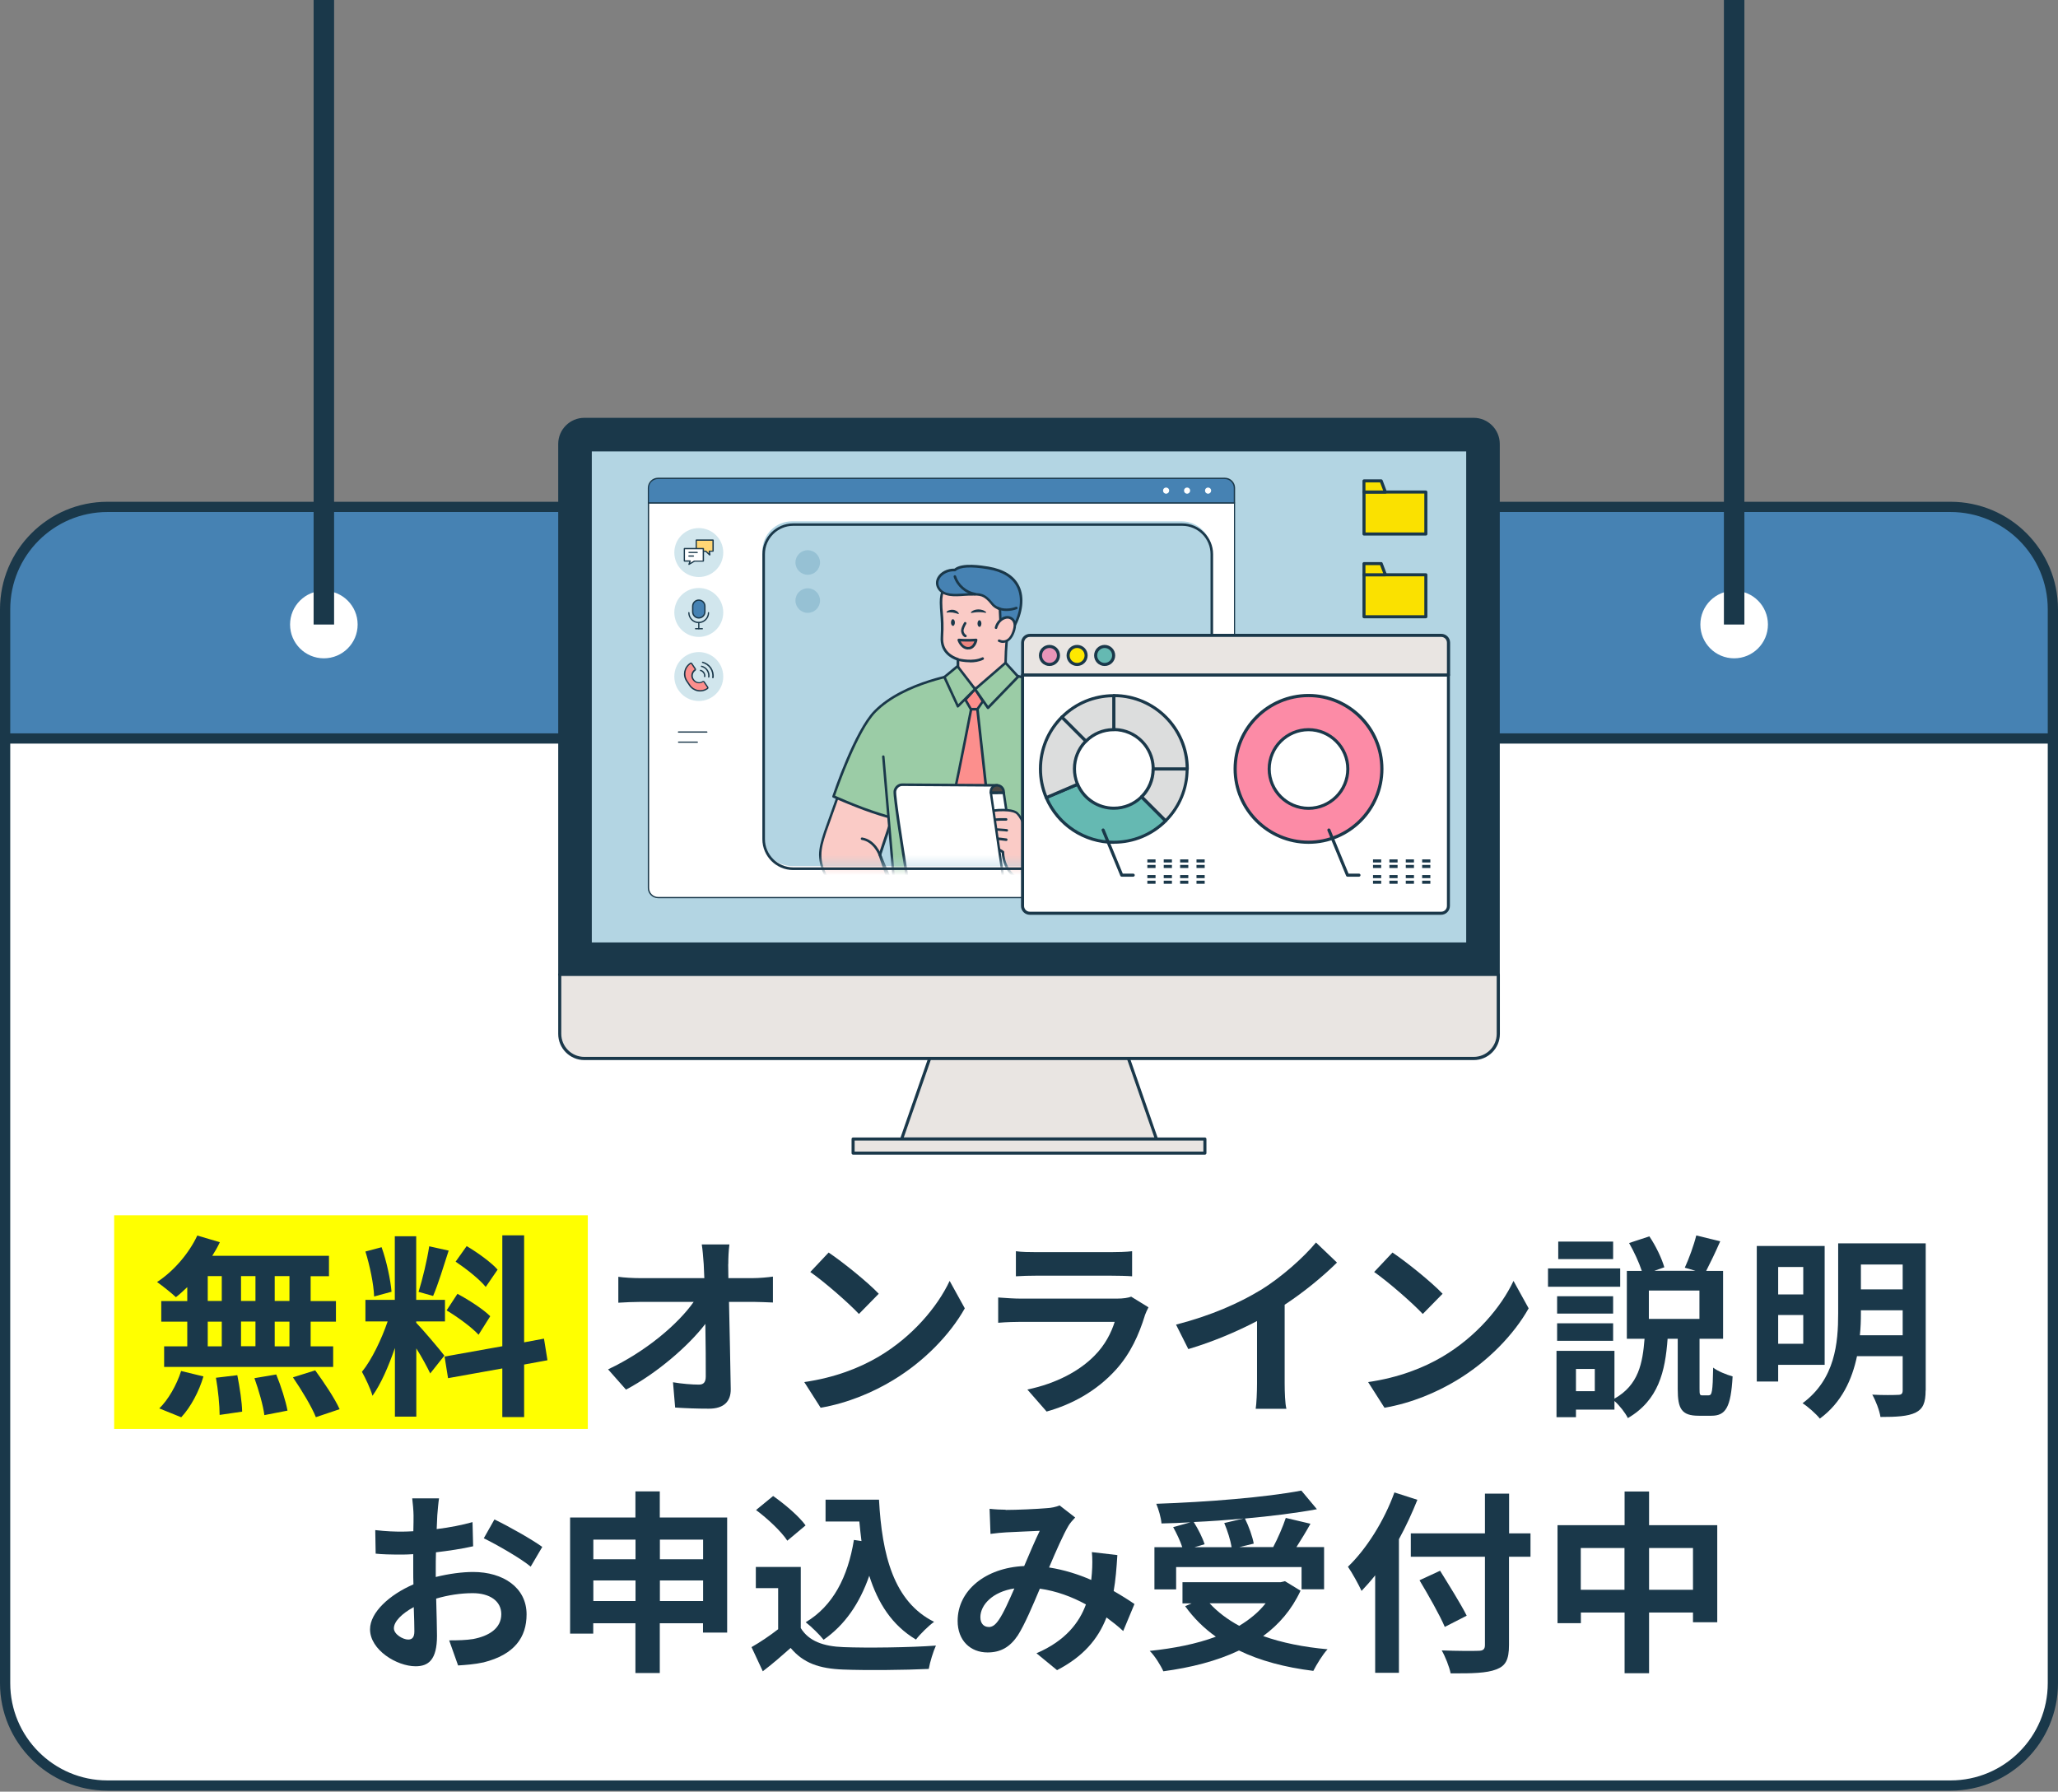 <svg width="201" height="175" viewBox="0 0 201 175" fill="none" xmlns="http://www.w3.org/2000/svg">
<rect x="0" y="0" width="201" height="175" fill="#808080" stroke="none"/>
<g clip-path="url(#clip0_745_6242)">
<path d="M190.6 49.51H10.6C5.077 49.51 0.6 53.987 0.6 59.51V164.4C0.6 169.923 5.077 174.4 10.6 174.4H190.6C196.122 174.4 200.6 169.923 200.6 164.4V59.51C200.6 53.987 196.122 49.51 190.6 49.51Z" fill="white"/>
<path d="M0.5 72.13V59.51C0.5 54.01 5 49.51 10.5 49.51H190.5C196 49.51 200.5 54.01 200.5 59.51V72.13" fill="#4682B3"/>
<path d="M0.71 72.13H200.29" stroke="#1A384A" stroke-miterlimit="10"/>
<path d="M190.5 49.51H10.5C4.977 49.51 0.5 53.987 0.5 59.51V164.4C0.5 169.923 4.977 174.4 10.5 174.4H190.5C196.023 174.4 200.5 169.923 200.5 164.4V59.51C200.5 53.987 196.023 49.51 190.5 49.51Z" stroke="#1A384A" stroke-miterlimit="10"/>
<path d="M31.63 64.3C33.453 64.3 34.93 62.822 34.93 61C34.93 59.178 33.453 57.7 31.63 57.7C29.807 57.7 28.33 59.178 28.33 61C28.33 62.822 29.807 64.3 31.63 64.3Z" fill="white"/>
<path d="M31.63 61V0" stroke="#1A384A" stroke-width="2" stroke-miterlimit="10"/>
<path d="M169.37 64.3C171.193 64.3 172.67 62.822 172.67 61C172.67 59.177 171.193 57.7 169.37 57.7C167.548 57.7 166.07 59.177 166.07 61C166.07 62.822 167.548 64.3 169.37 64.3Z" fill="white"/>
<path d="M169.37 61V0" stroke="#1A384A" stroke-width="2" stroke-miterlimit="10"/>
<path d="M112.95 111.25H88.05L94.99 91.34H106.01L112.95 111.25Z" fill="#E9E5E2"/>
<path d="M112.95 111.4H88.06C88.06 111.4 87.97 111.38 87.94 111.34C87.91 111.3 87.9 111.25 87.92 111.2L94.85 91.29C94.87 91.23 94.93 91.19 94.99 91.19H106.02C106.08 91.19 106.14 91.23 106.16 91.29L113.09 111.2C113.09 111.2 113.09 111.3 113.07 111.34C113.04 111.38 113 111.4 112.95 111.4ZM88.27 111.1H112.74L105.91 91.49H95.1L88.27 111.1Z" fill="#1A384A"/>
<path d="M146.329 43.36V95.19H54.659V43.36C54.659 42.03 55.739 40.96 57.059 40.96L143.929 40.96C145.259 40.96 146.329 42.04 146.329 43.36Z" fill="#1A384A"/>
<path d="M146.33 95.34H54.669C54.59 95.34 54.52 95.27 54.52 95.19V43.36C54.52 41.95 55.669 40.81 57.069 40.81H143.93C145.34 40.81 146.48 41.96 146.48 43.36V95.19C146.48 95.27 146.41 95.34 146.33 95.34ZM54.809 95.04H146.18V43.36C146.18 42.12 145.17 41.11 143.93 41.11H57.069C55.83 41.11 54.819 42.12 54.819 43.36V95.04H54.809Z" fill="#1A384A"/>
<path d="M54.67 100.99V95.19H146.34V100.99C146.34 102.32 145.26 103.39 143.94 103.39H57.07C55.74 103.39 54.67 102.31 54.67 100.99Z" fill="#E9E5E2"/>
<path d="M143.93 103.54H57.069C55.66 103.54 54.52 102.39 54.52 100.99V95.19C54.52 95.11 54.59 95.04 54.669 95.04H146.34C146.42 95.04 146.49 95.11 146.49 95.19V100.99C146.49 102.4 145.34 103.54 143.94 103.54H143.93ZM54.819 95.33V100.98C54.819 102.22 55.83 103.23 57.069 103.23H143.93C145.17 103.23 146.18 102.22 146.18 100.98V95.33H54.819Z" fill="#1A384A"/>
<path d="M143.349 92.2V43.94L57.65 43.94V92.2H143.349Z" fill="#B3D5E3"/>
<path d="M143.35 92.35H57.65C57.57 92.35 57.5 92.28 57.5 92.2V43.94C57.5 43.86 57.57 43.79 57.65 43.79H143.35C143.43 43.79 143.5 43.86 143.5 43.94V92.2C143.5 92.28 143.43 92.35 143.35 92.35ZM57.8 92.05H143.2V44.09H57.8V92.05Z" fill="#1A384A"/>
<path d="M117.68 111.25H83.32V112.63H117.68V111.25Z" fill="#E9E5E2"/>
<path d="M117.68 112.78H83.32C83.24 112.78 83.17 112.71 83.17 112.63V111.25C83.17 111.17 83.24 111.1 83.32 111.1H117.68C117.76 111.1 117.83 111.17 117.83 111.25V112.63C117.83 112.71 117.76 112.78 117.68 112.78ZM83.47 112.48H117.53V111.4H83.47V112.48Z" fill="#1A384A"/>
<path d="M139.26 48.06H133.22V52.16H139.26V48.06Z" fill="#FAE100"/>
<path d="M139.26 52.31H133.22C133.14 52.31 133.07 52.24 133.07 52.16V48.06C133.07 47.98 133.14 47.91 133.22 47.91H139.26C139.34 47.91 139.41 47.98 139.41 48.06V52.16C139.41 52.24 139.34 52.31 139.26 52.31ZM133.37 52.01H139.11V48.21H133.37V52.01Z" fill="#1A384A"/>
<path d="M135.31 48.06H133.22V46.97H134.9L135.31 48.06Z" fill="#FAE100"/>
<path d="M135.31 48.21H133.22C133.14 48.21 133.07 48.14 133.07 48.06V46.97C133.07 46.89 133.14 46.82 133.22 46.82H134.9C134.96 46.82 135.02 46.86 135.04 46.92L135.45 48.01C135.45 48.01 135.46 48.11 135.43 48.15C135.4 48.19 135.36 48.21 135.31 48.21ZM133.37 47.91H135.09L134.79 47.12H133.36V47.91H133.37Z" fill="#1A384A"/>
<path d="M139.26 56.14H133.22V60.24H139.26V56.14Z" fill="#FAE100"/>
<path d="M139.26 60.39H133.22C133.14 60.39 133.07 60.32 133.07 60.24V56.14C133.07 56.06 133.14 55.99 133.22 55.99H139.26C139.34 55.99 139.41 56.06 139.41 56.14V60.24C139.41 60.32 139.34 60.39 139.26 60.39ZM133.37 60.09H139.11V56.29H133.37V60.09Z" fill="#1A384A"/>
<path d="M135.31 56.14H133.22V55.05H134.9L135.31 56.14Z" fill="#FAE100"/>
<path d="M135.31 56.29H133.22C133.14 56.29 133.07 56.22 133.07 56.14V55.05C133.07 54.97 133.14 54.9 133.22 54.9H134.9C134.96 54.9 135.02 54.94 135.04 55L135.45 56.09C135.45 56.09 135.46 56.19 135.43 56.23C135.4 56.27 135.36 56.29 135.31 56.29ZM133.37 55.99H135.09L134.79 55.2H133.36V55.99H133.37Z" fill="#1A384A"/>
<path d="M139.26 64.23H133.22V68.33H139.26V64.23Z" fill="#FAE100"/>
<path d="M139.26 68.48H133.22C133.14 68.48 133.07 68.41 133.07 68.33V64.23C133.07 64.15 133.14 64.08 133.22 64.08H139.26C139.34 64.08 139.41 64.15 139.41 64.23V68.33C139.41 68.41 139.34 68.48 139.26 68.48ZM133.37 68.18H139.11V64.38H133.37V68.18Z" fill="#1A384A"/>
<path d="M135.31 64.23H133.22V63.14H134.9L135.31 64.23Z" fill="#FAE100"/>
<path d="M135.31 64.38H133.22C133.14 64.38 133.07 64.31 133.07 64.23V63.14C133.07 63.06 133.14 62.99 133.22 62.99H134.9C134.96 62.99 135.02 63.03 135.04 63.09L135.45 64.18C135.45 64.18 135.46 64.28 135.43 64.32C135.4 64.36 135.36 64.38 135.31 64.38ZM133.37 64.08H135.09L134.79 63.29H133.36V64.08H133.37Z" fill="#1A384A"/>
<path d="M63.329 86.73C63.329 87.25 63.749 87.67 64.269 87.67H119.629C120.149 87.67 120.569 87.25 120.569 86.73V49.12H63.329V86.73Z" fill="white"/>
<path d="M119.63 87.73H64.269C63.719 87.73 63.27 87.28 63.27 86.73V49.12C63.27 49.12 63.3 49.06 63.33 49.06H120.57C120.57 49.06 120.63 49.09 120.63 49.12V86.73C120.63 87.28 120.18 87.73 119.63 87.73ZM63.4 49.18V86.73C63.4 87.21 63.789 87.61 64.279 87.61H119.64C120.12 87.61 120.52 87.22 120.52 86.73V49.18H63.41H63.4Z" fill="#1A384A"/>
<path d="M119.629 46.72H64.269C63.749 46.72 63.329 47.14 63.329 47.66V49.12H120.569V47.66C120.569 47.14 120.149 46.72 119.629 46.72Z" fill="#4682B3"/>
<path d="M120.57 49.18H63.33C63.33 49.18 63.27 49.15 63.27 49.12V47.66C63.27 47.11 63.719 46.66 64.269 46.66H119.63C120.18 46.66 120.63 47.11 120.63 47.66V49.12C120.63 49.12 120.6 49.18 120.57 49.18ZM63.389 49.06H120.5V47.67C120.5 47.19 120.11 46.79 119.62 46.79H64.26C63.779 46.79 63.38 47.18 63.38 47.67V49.06H63.389Z" fill="#1A384A"/>
<path d="M115.41 50.92H77.35C75.754 50.92 74.46 52.214 74.46 53.81V81.7C74.46 83.296 75.754 84.59 77.35 84.59H115.41C117.006 84.59 118.3 83.296 118.3 81.7V53.81C118.3 52.214 117.006 50.92 115.41 50.92Z" fill="#B3D5E3"/>
<mask id="mask0_745_6242" style="mask-type:luminance" maskUnits="userSpaceOnUse" x="74" y="50" width="45" height="35">
<path d="M118.3 50.92H74.46V84.59H118.3V50.92Z" fill="white"/>
</mask>
<g mask="url(#mask0_745_6242)">
<path d="M85.94 83.52L88.83 90.46L87.55 93.92L85.2 91.97L83.32 88.72L85.94 83.52Z" fill="#FACBC6"/>
<path d="M87.55 94.05C87.55 94.05 87.49 94.05 87.47 94.02L85.12 92.06C85.12 92.06 85.1 92.04 85.09 92.03L83.21 88.78C83.21 88.78 83.19 88.7 83.21 88.66L85.83 83.46C85.83 83.46 85.89 83.39 85.95 83.39C86 83.39 86.04 83.42 86.06 83.47L88.95 90.41C88.95 90.41 88.96 90.47 88.95 90.5L87.67 93.96C87.67 93.96 87.62 94.03 87.59 94.04C87.58 94.04 87.57 94.04 87.56 94.04L87.55 94.05ZM85.29 91.89L87.49 93.72L88.69 90.47L85.92 83.82L83.45 88.71L85.28 91.88L85.29 91.89Z" fill="#1A384A"/>
<path d="M88.88 74.7L83.88 72.05L80.6 81.24C80.15 82.7 79.65 83.97 80.92 85.96C81.91 87.51 85.19 91.96 85.19 91.96L87.72 88.71L85.93 83.51L88.88 74.69V74.7Z" fill="#FACBC6"/>
<path d="M85.2 92.09C85.2 92.09 85.12 92.07 85.1 92.04C85.07 92 81.8 87.57 80.82 86.03C79.58 84.09 79.99 82.79 80.42 81.42L80.49 81.2L83.77 72C83.77 72 83.81 71.94 83.84 71.93C83.87 71.92 83.91 71.92 83.94 71.93L88.94 74.58C88.99 74.61 89.02 74.67 89 74.73L86.07 83.51L87.84 88.67C87.86 88.74 87.83 88.81 87.76 88.83C87.69 88.85 87.62 88.82 87.6 88.75L85.81 83.55C85.81 83.55 85.81 83.5 85.81 83.47L88.72 74.75L83.94 72.22L80.71 81.28L80.64 81.49C80.21 82.86 79.84 84.05 81.01 85.89C81.99 87.42 85.25 91.84 85.28 91.88C85.32 91.94 85.31 92.01 85.25 92.05C85.23 92.07 85.2 92.07 85.18 92.07L85.2 92.09Z" fill="#1A384A"/>
<path d="M97.12 73.93L103.93 73.75L105.3 81L104.85 87.67C104.81 88.19 104.38 88.6 103.85 88.6H101.19L88.82 88.46C88.05 88.46 87.42 87.85 87.39 87.08L86.37 76.73L87.09 72.22L92.61 71.12L97.12 73.92V73.93Z" fill="#9BCCA6"/>
<path d="M89.53 88.86L99.75 88.93L98.04 77.43L87.82 77.36L89.53 88.86Z" fill="white"/>
<path d="M99.75 89.05L89.53 88.98C89.47 88.98 89.42 88.93 89.41 88.87L87.69 77.37C87.69 77.37 87.69 77.3 87.72 77.27C87.74 77.24 87.78 77.23 87.81 77.23L98.03 77.3C98.09 77.3 98.14 77.35 98.15 77.41L99.87 88.91C99.87 88.91 99.87 88.98 99.84 89.01C99.82 89.04 99.78 89.05 99.75 89.05ZM89.64 88.73L99.61 88.8L97.93 77.55L87.96 77.48L89.64 88.73Z" fill="#1A384A"/>
<path d="M95.05 80.7C95.1 80.54 95.41 80.38 95.63 80.3H95.61C95.61 80.3 95.07 80.33 95.19 79.9C95.36 79.24 98.32 78.83 99.22 79.33C99.64 79.57 100.03 80.49 100.41 81.53L105.85 81.92L104.85 79.32L111.06 78.5C111.06 78.5 112.9 83.22 112.9 84.9C112.9 87.29 111.37 88.53 107.33 87.7C102.16 86.64 100.08 86.17 100.08 86.17C97.88 85.37 97.95 83.21 97.95 83.21C97.22 82.64 95.68 82.53 95.66 82.17C95.66 82.05 95.79 81.97 95.99 81.93V81.91C95.78 81.9 95.38 81.86 95.31 81.68C95.21 81.43 95.53 81.22 95.83 81.14C95.21 81.19 94.94 81.04 95.05 80.69V80.7Z" fill="#FACBC6"/>
<path d="M109.55 88.08C108.9 88.08 108.15 88 107.3 87.83C102.04 86.79 100.07 86.3 100.05 86.3C100.05 86.3 100.05 86.3 100.04 86.3C98.01 85.56 97.84 83.67 97.83 83.29C97.48 83.04 96.94 82.88 96.5 82.74C95.93 82.57 95.55 82.46 95.54 82.19C95.54 82.1 95.57 82.03 95.64 81.96C96.05 81.59 97.92 81.83 98.29 81.89C98.36 81.89 98.41 81.96 98.4 82.03C98.4 82.1 98.33 82.15 98.26 82.14C97.45 82.02 96.06 81.93 95.81 82.15C95.79 82.17 95.79 82.18 95.79 82.18C95.81 82.27 96.27 82.41 96.57 82.5C97.05 82.64 97.64 82.82 98.03 83.12C98.06 83.14 98.08 83.18 98.08 83.22C98.08 83.3 98.05 85.29 100.12 86.06C100.25 86.09 102.25 86.58 107.35 87.59C109.52 88.02 111.05 87.88 111.9 87.18C112.49 86.7 112.77 85.95 112.77 84.91C112.77 83.39 111.05 78.84 110.77 78.1L105.01 79.42L105.96 81.88C105.96 81.88 105.96 81.96 105.94 82C105.91 82.03 105.87 82.05 105.83 82.05L100.38 81.65C100.31 81.65 100.26 81.59 100.26 81.52C100.26 81.45 100.32 81.4 100.39 81.4L105.64 81.78L104.71 79.37C104.71 79.37 104.7 79.3 104.71 79.27C104.73 79.24 104.76 79.22 104.79 79.21L110.8 77.84C110.86 77.83 110.92 77.86 110.94 77.92C111.02 78.14 112.99 83.23 112.99 84.92C112.99 86.03 112.67 86.86 112.03 87.38C111.45 87.86 110.62 88.1 109.52 88.1L109.55 88.08Z" fill="#1A384A"/>
<path d="M100.54 81.98C100.49 81.98 100.44 81.95 100.42 81.9C100.04 80.86 99.6 79.68 99.16 79.44C98.51 79.08 96.62 79.23 95.74 79.61C95.39 79.76 95.32 79.89 95.31 79.94C95.28 80.05 95.31 80.09 95.32 80.1C95.38 80.17 95.53 80.19 95.6 80.18C95.67 80.18 95.73 80.23 95.73 80.3C95.73 80.37 95.68 80.43 95.61 80.43C95.58 80.43 95.27 80.44 95.12 80.26C95.06 80.19 95.01 80.07 95.06 79.88C95.11 79.7 95.3 79.53 95.63 79.39C96.6 78.98 98.53 78.83 99.26 79.24C99.74 79.51 100.13 80.49 100.63 81.83C100.65 81.89 100.63 81.97 100.56 81.99C100.55 81.99 100.53 81.99 100.52 81.99L100.54 81.98Z" fill="#1A384A"/>
<path d="M95.59 81.27C95.3 81.27 95.1 81.21 95 81.08C94.94 81.01 94.87 80.87 94.94 80.66C95.02 80.38 95.57 80.18 95.74 80.14C96.62 79.96 97.38 79.89 98.27 79.91C98.34 79.91 98.39 79.97 98.39 80.04C98.39 80.11 98.33 80.16 98.27 80.16C97.4 80.14 96.66 80.21 95.8 80.39C95.57 80.44 95.22 80.62 95.18 80.74C95.14 80.87 95.18 80.91 95.19 80.93C95.23 80.98 95.38 81.08 95.91 81.01C95.98 81.01 96.04 81.05 96.05 81.12C96.05 81.19 96.01 81.25 95.94 81.26C95.81 81.28 95.7 81.28 95.59 81.28V81.27Z" fill="#1A384A"/>
<path d="M96.091 82.04C95.901 82.04 95.321 82.02 95.201 81.73C95.161 81.62 95.161 81.51 95.221 81.41C95.331 81.2 95.611 81.06 95.851 81.01C96.951 80.78 98.291 80.98 98.351 80.98C98.421 80.99 98.461 81.05 98.451 81.12C98.441 81.19 98.381 81.24 98.311 81.22C98.301 81.22 96.961 81.02 95.901 81.24C95.691 81.28 95.501 81.4 95.441 81.51C95.421 81.55 95.421 81.58 95.441 81.62C95.481 81.71 95.821 81.78 96.101 81.78C96.171 81.78 96.221 81.84 96.221 81.9C96.221 81.97 96.161 82.02 96.101 82.02L96.091 82.04Z" fill="#1A384A"/>
<path d="M101.89 77.35L103.97 80.9C103.97 80.9 104.91 80.61 107.98 79.78C110.34 79.14 111.83 78.43 111.83 78.43C109.52 72.32 108.16 70.52 106.26 68.98C103.34 66.6 98.31 65.82 98.31 65.82L93.98 65.78C93.98 65.78 88.41 66.56 85.45 69.5C83.88 71.06 81.44 77.67 81.44 77.81C81.44 77.81 82.8 78.41 83.43 78.65C83.64 78.73 84.5 79.07 84.73 79.14C85.55 79.39 86.69 79.71 86.69 79.71L87.07 75.8L95.04 74.58L101.89 77.34V77.35Z" fill="#9BCCA6"/>
<path d="M96.381 77.59L94.641 81.03L93.181 77.54C93.651 75.45 94.851 69.21 94.851 69.21L94.961 68.72L95.461 69.27L96.381 77.58V77.59Z" fill="#FC8F8D"/>
<path d="M94.641 81.15C94.591 81.15 94.551 81.12 94.531 81.07L93.071 77.58C93.071 77.58 93.061 77.53 93.071 77.5C93.531 75.44 94.731 69.24 94.741 69.18L94.851 68.69C94.851 68.69 94.891 68.61 94.941 68.6C94.981 68.59 95.031 68.6 95.061 68.64L95.561 69.19C95.561 69.19 95.591 69.23 95.591 69.26L96.511 77.57C96.511 77.57 96.511 77.62 96.501 77.64L94.761 81.08C94.761 81.08 94.701 81.15 94.651 81.15H94.641ZM93.311 77.53L94.651 80.73L96.251 77.57L95.341 69.33L95.031 68.99L94.981 69.24C94.971 69.3 93.781 75.43 93.311 77.53Z" fill="#1A384A"/>
<path d="M94.82 69.26L95.46 69.28L95.99 68.51L95.24 67.28L94.29 68.34L94.82 69.26Z" fill="#FC8F8D"/>
<path d="M95.46 69.4H94.82C94.82 69.4 94.74 69.36 94.71 69.32L94.18 68.4C94.18 68.4 94.16 68.29 94.19 68.25L95.14 67.19C95.14 67.19 95.2 67.15 95.24 67.15C95.28 67.15 95.31 67.18 95.33 67.21L96.09 68.43C96.09 68.43 96.11 68.53 96.09 68.57L95.56 69.34C95.56 69.34 95.5 69.39 95.46 69.39V69.4ZM94.9 69.14H95.4L95.85 68.5L95.22 67.49L94.44 68.36L94.89 69.14H94.9Z" fill="#1A384A"/>
<path d="M88.6 85.78L98 85.84L96.78 77.42H97.41L97.39 76.71L88.11 76.65C87.76 76.65 87.46 76.93 87.4 77.27C87.3 77.83 88.61 85.79 88.61 85.79L88.6 85.78Z" fill="white"/>
<path d="M98.001 85.97L88.601 85.91C88.541 85.91 88.491 85.87 88.481 85.81C88.351 84.99 87.171 77.82 87.271 77.25C87.341 76.84 87.701 76.52 88.101 76.52L97.381 76.58C97.451 76.58 97.501 76.63 97.501 76.7L97.521 77.42C97.521 77.42 97.511 77.49 97.481 77.51C97.451 77.53 97.421 77.55 97.391 77.55H96.911L98.111 85.83C98.111 85.87 98.111 85.9 98.081 85.93C98.061 85.96 98.021 85.97 97.991 85.97H98.001ZM88.711 85.66L97.861 85.72L96.661 77.44C96.661 77.44 96.661 77.37 96.691 77.34C96.711 77.31 96.751 77.3 96.781 77.3H97.281L97.271 76.83L88.111 76.77C87.841 76.77 87.581 77 87.531 77.29C87.461 77.68 88.201 82.47 88.721 85.66H88.711Z" fill="#1A384A"/>
<path d="M96.78 77.33V77.42H98.04V77.33C98.03 76.98 97.74 76.7 97.39 76.7C97.04 76.7 96.77 76.98 96.78 77.32V77.33Z" fill="#4D4845"/>
<path d="M98.03 77.55H96.77C96.7 77.55 96.65 77.49 96.65 77.42V77.33C96.65 77.13 96.72 76.94 96.86 76.8C97 76.66 97.18 76.58 97.38 76.58C97.79 76.58 98.14 76.92 98.15 77.33V77.42C98.15 77.42 98.15 77.49 98.12 77.51C98.1 77.53 98.06 77.55 98.03 77.55ZM96.9 77.29H97.9C97.87 77.03 97.65 76.83 97.38 76.82C97.24 76.82 97.12 76.87 97.03 76.96C96.94 77.05 96.9 77.16 96.89 77.28L96.9 77.29Z" fill="#1A384A"/>
<path d="M103.96 81.02C103.91 81.02 103.86 80.99 103.84 80.94L101.83 75.68C101.81 75.62 101.83 75.54 101.9 75.52C101.96 75.5 102.04 75.52 102.06 75.59L104.04 80.75C104.35 80.69 105.43 80.46 107.93 79.65C109.87 79.02 111.26 78.5 111.66 78.35C109.42 72.43 108.1 70.63 106.18 69.07C103.37 66.79 98.54 65.98 98.3 65.94L93.99 65.9C93.74 65.93 88.35 66.73 85.54 69.58C83.78 71.37 81.85 76.88 81.56 77.72C81.93 77.88 83.21 78.44 84.4 78.88C85.62 79.33 86.69 79.63 86.7 79.64C86.77 79.66 86.8 79.73 86.79 79.79C86.77 79.86 86.7 79.89 86.64 79.88C86.63 79.88 85.56 79.58 84.32 79.12C82.92 78.6 81.38 77.92 81.36 77.91C81.3 77.88 81.27 77.82 81.29 77.76C81.38 77.5 83.43 71.38 85.37 69.41C88.29 66.44 93.92 65.67 93.97 65.66C93.97 65.66 93.98 65.66 93.99 65.66L98.32 65.7C98.32 65.7 98.33 65.7 98.34 65.7C98.39 65.7 103.43 66.51 106.35 68.89C108.32 70.49 109.66 72.33 111.95 78.39C111.97 78.45 111.95 78.52 111.88 78.55C111.86 78.55 110.33 79.16 108.02 79.9C104.95 80.89 104.03 81.02 103.99 81.03C103.99 81.03 103.98 81.03 103.97 81.03L103.96 81.02Z" fill="#1A384A"/>
<path d="M89.48 88.61L88.83 88.59C88 88.59 87.32 87.92 87.28 87.09L86.15 73.91C86.15 73.84 86.19 73.78 86.26 73.78C86.33 73.78 86.39 73.82 86.39 73.89L87.52 87.08C87.56 87.78 88.13 88.34 88.83 88.34L89.48 88.36C89.55 88.36 89.6 88.42 89.6 88.49C89.6 88.56 89.54 88.61 89.48 88.61Z" fill="#1A384A"/>
<path d="M105.24 81.98C105.17 81.98 105.12 81.92 105.12 81.85L105.21 80.59C105.21 80.52 105.27 80.47 105.34 80.47C105.41 80.47 105.46 80.53 105.46 80.6L105.37 81.86C105.37 81.93 105.31 81.98 105.25 81.98H105.24Z" fill="#1A384A"/>
<path d="M93.561 64.41C92.911 64.21 91.911 63.64 91.991 62.24C92.091 60.5 91.911 59.96 91.901 58.86C91.871 56.65 93.721 54.99 97.431 56.13C99.551 56.78 99.701 58.29 99.321 59.98C99.001 61.41 98.551 61.1 98.351 62.37C98.311 62.65 98.161 64.3 98.231 65.87C98.241 66.12 97.961 66.44 97.761 66.59C97.431 66.85 96.661 67.25 95.831 67.27C94.961 67.29 94.041 66.9 93.551 66.1V64.4L93.561 64.41Z" fill="#FACBC6"/>
<path d="M95.77 67.41C94.81 67.41 93.921 66.94 93.451 66.18C93.441 66.16 93.43 66.14 93.43 66.11V64.5C92.88 64.3 91.781 63.73 91.871 62.24C91.93 61.13 91.88 60.52 91.84 59.92C91.81 59.58 91.79 59.26 91.781 58.86C91.77 57.78 92.18 56.88 92.941 56.3C93.671 55.75 95.05 55.26 97.471 56.01C99.85 56.74 99.781 58.53 99.451 60.01C99.29 60.74 99.081 61.04 98.9 61.3C98.721 61.56 98.57 61.78 98.471 62.39C98.43 62.63 98.281 64.3 98.35 65.87C98.361 66.19 98.02 66.55 97.84 66.69C97.54 66.93 96.74 67.38 95.84 67.4C95.82 67.4 95.79 67.4 95.77 67.4V67.41ZM93.68 66.08C94.121 66.77 94.95 67.18 95.84 67.16C96.621 67.14 97.371 66.76 97.691 66.5C97.9 66.34 98.121 66.05 98.111 65.88C98.04 64.29 98.191 62.64 98.231 62.36C98.331 61.69 98.51 61.44 98.701 61.16C98.88 60.9 99.061 60.64 99.21 59.95C99.671 57.88 99.13 56.78 97.4 56.24C95.07 55.52 93.77 55.98 93.09 56.49C92.39 57.01 92.01 57.85 92.031 58.84C92.031 59.23 92.06 59.55 92.09 59.88C92.14 60.48 92.191 61.11 92.121 62.23C92.04 63.58 93.02 64.09 93.6 64.27C93.65 64.29 93.691 64.33 93.691 64.39V66.05L93.68 66.08Z" fill="#1A384A"/>
<path d="M94.301 62.24C94.301 62.24 94.271 62.24 94.261 62.24C94.051 62.17 93.901 61.9 93.871 61.68C93.831 61.35 94.131 60.87 94.161 60.81C94.201 60.75 94.271 60.74 94.331 60.77C94.391 60.81 94.401 60.88 94.371 60.94C94.261 61.12 94.091 61.46 94.111 61.64C94.131 61.79 94.241 61.96 94.331 62C94.391 62.02 94.431 62.09 94.411 62.16C94.391 62.21 94.341 62.24 94.291 62.24H94.301Z" fill="#1A384A"/>
<path d="M92.45 59.8C92.45 59.8 92.45 59.78 92.45 59.77C92.45 59.74 92.5 59.71 92.52 59.7C92.58 59.66 92.64 59.62 92.71 59.6C92.83 59.56 92.96 59.55 93.08 59.56C93.21 59.57 93.33 59.62 93.43 59.68C93.48 59.71 93.52 59.75 93.56 59.79C93.59 59.83 93.64 59.88 93.65 59.93C93.65 60.01 93.56 59.96 93.52 59.95C93.47 59.93 93.42 59.91 93.37 59.9C93.27 59.87 93.16 59.85 93.05 59.83C92.94 59.82 92.83 59.81 92.73 59.81C92.68 59.81 92.62 59.81 92.57 59.83C92.54 59.83 92.48 59.84 92.46 59.81L92.45 59.8Z" fill="#1A384A"/>
<path d="M96.32 59.84C96.32 59.84 96.32 59.82 96.32 59.81C96.32 59.78 96.27 59.75 96.24 59.73C96.17 59.68 96.1 59.64 96.01 59.6C95.87 59.55 95.71 59.52 95.56 59.52C95.4 59.52 95.25 59.55 95.12 59.6C95.06 59.63 95 59.66 94.95 59.69C94.91 59.72 94.84 59.77 94.83 59.82C94.81 59.9 94.94 59.86 94.99 59.85C95.05 59.84 95.12 59.83 95.18 59.82C95.31 59.8 95.44 59.79 95.57 59.79C95.7 59.79 95.83 59.79 95.96 59.81C96.03 59.81 96.09 59.83 96.15 59.84C96.19 59.84 96.26 59.86 96.28 59.84H96.32Z" fill="#1A384A"/>
<path d="M91.69 57.48C91.13 56.6 92.13 55.63 93.26 55.68C93.91 55.08 95.66 55.34 96.52 55.48C100.31 56.12 100.2 59.11 99.01 61.25C98.89 61.47 97.96 61.22 97.73 61.12C97.73 61.12 97.66 59.49 97.66 59.47C97.47 59.41 97.17 59.31 96.91 58.98C96.07 57.93 95.66 58.04 94.56 58.07C93.63 58.12 92.25 58.36 91.7 57.48H91.69Z" fill="#4682B3"/>
<path d="M98.72 61.47C98.29 61.47 97.69 61.24 97.68 61.24C97.64 61.22 97.61 61.18 97.61 61.13V60.97C97.57 60.06 97.55 59.71 97.54 59.56C97.35 59.49 97.06 59.37 96.81 59.05C96.08 58.13 95.71 58.15 94.82 58.18C94.74 58.18 94.65 58.18 94.56 58.18C94.44 58.18 94.31 58.2 94.18 58.2C93.26 58.27 92.11 58.35 91.59 57.53C91.36 57.16 91.35 56.75 91.57 56.37C91.87 55.85 92.53 55.52 93.22 55.54C93.98 54.91 95.9 55.24 96.54 55.34C98.06 55.6 99.08 56.24 99.56 57.25C100.08 58.34 99.92 59.85 99.12 61.3C99.06 61.41 98.91 61.45 98.73 61.45L98.72 61.47ZM97.85 61.04C98.18 61.16 98.81 61.28 98.9 61.19C99.66 59.82 99.82 58.39 99.33 57.37C98.88 56.44 97.93 55.84 96.49 55.6C94.83 55.32 93.77 55.38 93.34 55.77C93.32 55.79 93.28 55.8 93.25 55.8C92.65 55.77 92.04 56.06 91.78 56.51C91.66 56.72 91.56 57.04 91.79 57.41C92.23 58.11 93.29 58.03 94.15 57.97C94.29 57.97 94.42 57.95 94.54 57.94C94.63 57.94 94.72 57.94 94.8 57.94C95.72 57.91 96.18 57.89 96.99 58.9C97.24 59.21 97.51 59.29 97.69 59.35C97.74 59.37 97.78 59.42 97.78 59.47C97.78 59.51 97.83 60.6 97.84 60.96C97.84 60.99 97.84 61.02 97.84 61.04H97.85Z" fill="#1A384A"/>
<path d="M98.59 60.33C98.1 60.19 97.45 60.66 97.29 61.32L97.58 62.58C97.58 62.58 98.58 63.15 99.06 61.54C99.27 60.82 98.99 60.44 98.6 60.33H98.59Z" fill="#FACBC6"/>
<path d="M97.99 62.8C97.73 62.8 97.53 62.69 97.52 62.69C97.46 62.66 97.44 62.58 97.47 62.52C97.5 62.46 97.58 62.44 97.64 62.47C97.64 62.47 97.93 62.63 98.24 62.5C98.54 62.38 98.77 62.04 98.93 61.5C99.02 61.18 99.02 60.91 98.91 60.72C98.82 60.55 98.66 60.48 98.55 60.44C98.38 60.39 98.18 60.44 97.98 60.55C97.69 60.72 97.48 61.02 97.4 61.34C97.38 61.41 97.32 61.45 97.25 61.43C97.18 61.41 97.14 61.35 97.16 61.28C97.25 60.89 97.51 60.53 97.85 60.33C98.11 60.18 98.38 60.13 98.61 60.2C98.84 60.26 99.01 60.4 99.12 60.59C99.26 60.84 99.27 61.18 99.16 61.56C98.98 62.18 98.69 62.57 98.32 62.72C98.2 62.77 98.08 62.79 97.97 62.79L97.99 62.8Z" fill="#1A384A"/>
<path d="M94.75 64.69C94.15 64.69 93.66 64.57 93.63 64.56C93.56 64.54 93.52 64.47 93.54 64.41C93.56 64.34 93.62 64.3 93.69 64.32C93.7 64.32 95.02 64.65 95.92 64.21C95.98 64.18 96.06 64.21 96.09 64.27C96.12 64.33 96.09 64.41 96.03 64.44C95.62 64.64 95.16 64.7 94.74 64.7L94.75 64.69Z" fill="#1A384A"/>
<path d="M93.631 62.51C93.631 62.51 94.451 62.58 95.331 62.51C95.331 62.51 95.201 63.24 94.651 63.3C93.941 63.39 93.631 62.5 93.631 62.5V62.51Z" fill="#ED8580"/>
<path d="M94.55 63.44C93.83 63.44 93.53 62.59 93.52 62.55C93.51 62.51 93.52 62.47 93.54 62.43C93.57 62.4 93.61 62.38 93.65 62.38C93.65 62.38 94.47 62.45 95.33 62.38C95.37 62.38 95.41 62.39 95.43 62.42C95.46 62.45 95.47 62.49 95.46 62.53C95.46 62.56 95.31 63.35 94.68 63.43C94.64 63.43 94.6 63.43 94.56 63.43L94.55 63.44ZM93.83 62.65C93.95 62.88 94.21 63.24 94.63 63.19C94.94 63.15 95.09 62.85 95.16 62.65C94.61 62.68 94.1 62.66 93.83 62.65Z" fill="#1A384A"/>
<path d="M93.261 60.8C93.261 60.98 93.181 61.13 93.081 61.13C92.971 61.13 92.881 60.99 92.881 60.81C92.881 60.63 92.961 60.48 93.061 60.48C93.171 60.48 93.261 60.62 93.261 60.8Z" fill="#1A384A"/>
<path d="M95.851 60.9C95.851 61.08 95.771 61.23 95.671 61.23C95.561 61.23 95.471 61.09 95.471 60.91C95.471 60.73 95.551 60.58 95.651 60.58C95.761 60.58 95.851 60.72 95.851 60.9Z" fill="#1A384A"/>
<path d="M98.29 59.68C97.99 59.68 97.69 59.63 97.42 59.51C97.36 59.48 97.33 59.41 97.36 59.35C97.39 59.29 97.46 59.26 97.52 59.29C97.97 59.49 98.64 59.49 99.22 59.27C99.28 59.25 99.36 59.27 99.38 59.34C99.4 59.4 99.38 59.48 99.31 59.5C99.03 59.6 98.67 59.68 98.3 59.68H98.29Z" fill="#1A384A"/>
<path d="M95.23 58.15C95.23 58.15 95.22 58.15 95.21 58.15C94.27 57.99 93.44 57.27 93.14 56.35C93.12 56.28 93.16 56.21 93.22 56.19C93.29 56.17 93.36 56.21 93.38 56.27C93.64 57.1 94.39 57.75 95.25 57.9C95.32 57.91 95.36 57.98 95.35 58.04C95.34 58.1 95.29 58.14 95.23 58.14V58.15Z" fill="#1A384A"/>
<path d="M85.941 83.64C85.891 83.64 85.841 83.61 85.821 83.56C85.821 83.55 85.341 82.23 84.171 82.04C84.101 82.03 84.061 81.96 84.071 81.9C84.081 81.83 84.151 81.79 84.211 81.8C85.531 82.02 86.041 83.42 86.061 83.48C86.081 83.54 86.051 83.62 85.981 83.64C85.971 83.64 85.951 83.64 85.941 83.64Z" fill="#1A384A"/>
<path d="M107.9 82.2L104.99 81.98C104.92 81.98 104.87 81.92 104.88 81.85C104.88 81.78 104.94 81.73 105.01 81.74L107.92 81.96C107.99 81.96 108.04 82.02 108.03 82.09C108.03 82.16 107.97 82.21 107.91 82.21L107.9 82.2Z" fill="#1A384A"/>
<path d="M98.21 64.73L99.45 66.09L96.49 69.13L95.24 67.32L98.21 64.73Z" fill="#9BCCA6"/>
<path d="M96.49 69.26C96.49 69.26 96.49 69.26 96.48 69.26C96.44 69.26 96.41 69.24 96.39 69.21L95.13 67.39C95.09 67.34 95.1 67.27 95.15 67.23L98.13 64.65C98.18 64.61 98.26 64.61 98.3 64.66L99.53 66.01C99.53 66.01 99.57 66.13 99.53 66.18L96.58 69.23C96.58 69.23 96.52 69.27 96.49 69.27V69.26ZM95.4 67.34L96.51 68.94L99.27 66.09L98.2 64.91L95.4 67.34Z" fill="#1A384A"/>
<path d="M93.52 65.08L92.24 66.14L93.56 69L95.24 67.32L93.52 65.08Z" fill="#9BCCA6"/>
<path d="M93.56 69.12C93.56 69.12 93.55 69.12 93.54 69.12C93.5 69.12 93.47 69.09 93.45 69.05L92.13 66.19C92.11 66.14 92.13 66.08 92.16 66.04L93.44 64.98C93.44 64.98 93.5 64.95 93.53 64.95C93.56 64.95 93.59 64.97 93.61 65L95.33 67.23C95.33 67.23 95.36 67.35 95.32 67.39L93.64 69.07C93.64 69.07 93.58 69.11 93.55 69.11L93.56 69.12ZM92.39 66.17L93.59 68.78L95.07 67.3L93.5 65.25L92.39 66.16V66.17Z" fill="#1A384A"/>
</g>
<path d="M78.89 56.14C79.552 56.14 80.09 55.603 80.09 54.94C80.09 54.277 79.552 53.74 78.89 53.74C78.227 53.74 77.69 54.277 77.69 54.94C77.69 55.603 78.227 56.14 78.89 56.14Z" fill="#96C1D4"/>
<path d="M78.89 59.86C79.552 59.86 80.09 59.323 80.09 58.66C80.09 57.997 79.552 57.46 78.89 57.46C78.227 57.46 77.69 57.997 77.69 58.66C77.69 59.323 78.227 59.86 78.89 59.86Z" fill="#96C1D4"/>
<path d="M114.19 47.92C114.19 48.08 114.06 48.22 113.89 48.22C113.72 48.22 113.59 48.09 113.59 47.92C113.59 47.75 113.72 47.62 113.89 47.62C114.06 47.62 114.19 47.75 114.19 47.92Z" fill="white"/>
<path d="M116.24 47.92C116.24 48.08 116.11 48.22 115.94 48.22C115.77 48.22 115.64 48.09 115.64 47.92C115.64 47.75 115.77 47.62 115.94 47.62C116.11 47.62 116.24 47.75 116.24 47.92Z" fill="white"/>
<path d="M118.29 47.92C118.29 48.08 118.16 48.22 117.99 48.22C117.82 48.22 117.69 48.09 117.69 47.92C117.69 47.75 117.82 47.62 117.99 47.62C118.16 47.62 118.29 47.75 118.29 47.92Z" fill="white"/>
<path d="M115.47 84.98H77.47C75.81 84.98 74.46 83.63 74.46 81.97V54.13C74.46 52.47 75.81 51.12 77.47 51.12H115.47C117.13 51.12 118.48 52.47 118.48 54.13V81.97C118.48 83.63 117.13 84.98 115.47 84.98ZM77.47 51.36C75.95 51.36 74.71 52.6 74.71 54.12V81.96C74.71 83.48 75.95 84.72 77.47 84.72H115.47C116.99 84.72 118.23 83.48 118.23 81.96V54.12C118.23 52.6 116.99 51.36 115.47 51.36H77.47Z" fill="#1A384A"/>
<path d="M68.249 56.36C69.57 56.36 70.639 55.29 70.639 53.97C70.639 52.65 69.57 51.58 68.249 51.58C66.93 51.58 65.859 52.65 65.859 53.97C65.859 55.29 66.93 56.36 68.249 56.36Z" fill="#D1E6ED"/>
<path d="M68.249 62.21C69.57 62.21 70.639 61.14 70.639 59.82C70.639 58.5 69.57 57.43 68.249 57.43C66.93 57.43 65.859 58.5 65.859 59.82C65.859 61.14 66.93 62.21 68.249 62.21Z" fill="#D1E6ED"/>
<path d="M68.249 68.47C69.57 68.47 70.639 67.4 70.639 66.08C70.639 64.76 69.57 63.69 68.249 63.69C66.93 63.69 65.859 64.76 65.859 66.08C65.859 67.4 66.93 68.47 68.249 68.47Z" fill="#D1E6ED"/>
<path d="M68.25 61.47C68.25 61.47 68.19 61.44 68.19 61.41V60.81C68.19 60.81 68.22 60.75 68.25 60.75C68.28 60.75 68.31 60.78 68.31 60.81V61.41C68.31 61.41 68.28 61.47 68.25 61.47Z" fill="#1A384A"/>
<path d="M68.249 60.36C67.919 60.36 67.659 60.09 67.659 59.77V59.22C67.659 58.89 67.929 58.63 68.249 58.63C68.579 58.63 68.839 58.9 68.839 59.22V59.77C68.839 60.1 68.569 60.36 68.249 60.36Z" fill="#4682B3"/>
<path d="M68.25 60.42C67.89 60.42 67.59 60.13 67.59 59.76V59.21C67.59 58.85 67.88 58.55 68.25 58.55C68.62 58.55 68.91 58.84 68.91 59.21V59.76C68.91 60.12 68.62 60.42 68.25 60.42ZM68.25 58.68C67.96 58.68 67.72 58.92 67.72 59.21V59.76C67.72 60.05 67.96 60.29 68.25 60.29C68.54 60.29 68.78 60.05 68.78 59.76V59.21C68.78 58.92 68.54 58.68 68.25 58.68Z" fill="#1A384A"/>
<path d="M68.249 60.87C67.68 60.87 67.219 60.41 67.219 59.84C67.219 59.81 67.249 59.78 67.279 59.78C67.309 59.78 67.34 59.81 67.34 59.84C67.34 60.34 67.749 60.74 68.24 60.74C68.73 60.74 69.139 60.33 69.139 59.84C69.139 59.81 69.169 59.78 69.2 59.78C69.23 59.78 69.26 59.81 69.26 59.84C69.26 60.41 68.799 60.87 68.23 60.87H68.249Z" fill="#1A384A"/>
<path d="M68.599 61.47H67.929C67.929 61.47 67.869 61.44 67.869 61.41C67.869 61.38 67.899 61.35 67.929 61.35H68.599C68.599 61.35 68.659 61.38 68.659 61.41C68.659 61.44 68.629 61.47 68.599 61.47Z" fill="#1A384A"/>
<path d="M69.639 52.76H67.989V53.57L68.709 53.84H68.929L69.319 54.21L69.259 53.84H69.639V52.76Z" fill="#FFD675"/>
<path d="M69.32 54.27C69.32 54.27 69.29 54.27 69.28 54.25L68.91 53.9H68.72C68.72 53.9 68.66 53.87 68.66 53.84C68.66 53.81 68.69 53.78 68.72 53.78H68.94C68.94 53.78 68.97 53.78 68.98 53.8L69.24 54.04L69.21 53.85C69.21 53.85 69.21 53.81 69.22 53.8C69.23 53.79 69.25 53.78 69.27 53.78H69.58V52.82H68.06V53.57C68.06 53.57 68.03 53.63 68 53.63C67.97 53.63 67.94 53.6 67.94 53.57V52.75C67.94 52.75 67.97 52.69 68 52.69H69.65C69.65 52.69 69.71 52.72 69.71 52.75V53.83C69.71 53.83 69.68 53.89 69.65 53.89H69.35L69.39 54.18C69.39 54.18 69.39 54.23 69.36 54.24C69.36 54.24 69.34 54.24 69.33 54.24L69.32 54.27Z" fill="#1A384A"/>
<path d="M68.71 53.57H66.85V54.8H67.419L67.29 55.12L67.84 54.8H68.71V53.57Z" fill="white"/>
<path d="M67.29 55.18C67.29 55.18 67.26 55.18 67.249 55.17C67.23 55.15 67.219 55.12 67.23 55.1L67.32 54.86H66.84C66.84 54.86 66.779 54.83 66.779 54.8V53.58C66.779 53.58 66.809 53.52 66.84 53.52H68.7C68.7 53.52 68.76 53.55 68.76 53.58V54.8C68.76 54.8 68.73 54.86 68.7 54.86H67.85L67.309 55.18C67.309 55.18 67.29 55.18 67.279 55.18H67.29ZM66.909 54.73H67.409C67.409 54.73 67.45 54.74 67.46 54.76C67.469 54.78 67.469 54.8 67.46 54.82L67.4 54.98L67.799 54.75C67.799 54.75 67.82 54.75 67.829 54.75H68.629V53.65H66.9V54.75L66.909 54.73Z" fill="#1A384A"/>
<path d="M68.1 54.02H67.29C67.29 54.02 67.23 53.99 67.23 53.96C67.23 53.93 67.26 53.9 67.29 53.9H68.1C68.1 53.9 68.159 53.93 68.159 53.96C68.159 53.99 68.129 54.02 68.1 54.02Z" fill="#1A384A"/>
<path d="M67.73 54.37H67.279C67.279 54.37 67.219 54.34 67.219 54.31C67.219 54.28 67.249 54.25 67.279 54.25H67.73C67.73 54.25 67.79 54.28 67.79 54.31C67.79 54.34 67.76 54.37 67.73 54.37Z" fill="#1A384A"/>
<path d="M67.71 66.36L67.74 66.4C67.939 66.7 68.35 66.78 68.65 66.58C68.65 66.58 68.749 66.56 68.769 66.6L69.12 67.12C69.12 67.12 69.139 67.22 69.1 67.24L69.07 67.26C68.51 67.64 67.749 67.49 67.37 66.93L67.079 66.5C66.7 65.94 66.85 65.18 67.409 64.8L67.439 64.78C67.439 64.78 67.54 64.76 67.559 64.8L67.909 65.32C67.909 65.32 67.93 65.42 67.889 65.44C67.59 65.64 67.51 66.05 67.71 66.35V66.36Z" fill="#FC8F8D"/>
<path d="M68.38 67.54C68.3 67.54 68.21 67.54 68.13 67.52C67.79 67.45 67.5 67.26 67.31 66.98L67.02 66.55C66.62 65.96 66.78 65.16 67.37 64.76L67.4 64.74C67.47 64.69 67.56 64.71 67.61 64.78L67.96 65.3C67.96 65.3 67.99 65.37 67.98 65.41C67.98 65.45 67.95 65.48 67.92 65.51C67.79 65.6 67.7 65.73 67.67 65.89C67.64 66.05 67.67 66.2 67.76 66.33L67.79 66.37C67.97 66.64 68.34 66.71 68.61 66.53C68.64 66.51 68.68 66.5 68.72 66.51C68.76 66.51 68.79 66.54 68.82 66.57L69.17 67.09C69.22 67.16 69.2 67.25 69.13 67.3L69.1 67.32C68.88 67.47 68.64 67.54 68.38 67.54ZM67.49 64.83H67.48L67.45 64.85C66.92 65.21 66.78 65.93 67.13 66.47L67.42 66.9C67.59 67.16 67.86 67.33 68.16 67.39C68.47 67.45 68.78 67.39 69.03 67.21L69.06 67.19C69.06 67.19 69.08 67.17 69.06 67.15L68.71 66.63C68.71 66.63 68.7 66.62 68.69 66.62C68.69 66.62 68.68 66.62 68.67 66.62C68.34 66.84 67.9 66.75 67.67 66.43L67.64 66.39C67.53 66.23 67.49 66.04 67.53 65.85C67.57 65.66 67.67 65.5 67.83 65.39C67.83 65.39 67.84 65.38 67.84 65.37C67.84 65.37 67.84 65.36 67.84 65.35L67.49 64.83C67.49 64.83 67.48 64.82 67.47 64.82L67.49 64.83Z" fill="#1A384A"/>
<path d="M69.609 66.25C69.579 66.25 69.549 66.21 69.559 66.18C69.599 65.86 69.529 65.55 69.349 65.28C69.169 65.02 68.899 64.83 68.599 64.75C68.569 64.75 68.549 64.71 68.559 64.67C68.559 64.64 68.599 64.62 68.639 64.63C68.979 64.72 69.269 64.92 69.469 65.21C69.659 65.5 69.749 65.85 69.699 66.19C69.699 66.22 69.669 66.24 69.639 66.24L69.609 66.25Z" fill="#1A384A"/>
<path d="M69.21 66.19C69.18 66.19 69.15 66.15 69.159 66.12C69.189 65.9 69.139 65.69 69.019 65.5C68.9 65.32 68.71 65.19 68.499 65.14C68.469 65.14 68.45 65.1 68.46 65.06C68.46 65.03 68.499 65.01 68.54 65.02C68.779 65.08 68.99 65.23 69.129 65.43C69.269 65.64 69.329 65.88 69.29 66.13C69.29 66.16 69.26 66.18 69.23 66.18L69.21 66.19Z" fill="#1A384A"/>
<path d="M68.809 66.14C68.779 66.14 68.749 66.1 68.759 66.07C68.779 65.95 68.749 65.83 68.679 65.74C68.609 65.64 68.519 65.57 68.399 65.54C68.369 65.54 68.349 65.5 68.359 65.46C68.359 65.43 68.399 65.41 68.439 65.42C68.579 65.46 68.709 65.54 68.789 65.67C68.869 65.79 68.909 65.94 68.889 66.09C68.889 66.12 68.859 66.14 68.829 66.14H68.809Z" fill="#1A384A"/>
<path d="M69.039 71.56H66.259C66.259 71.56 66.199 71.53 66.199 71.5C66.199 71.47 66.229 71.44 66.259 71.44H69.039C69.039 71.44 69.099 71.47 69.099 71.5C69.099 71.53 69.069 71.56 69.039 71.56Z" fill="#1A384A"/>
<path d="M68.11 72.55H66.27C66.27 72.55 66.21 72.52 66.21 72.49C66.21 72.46 66.24 72.43 66.27 72.43H68.11C68.11 72.43 68.17 72.46 68.17 72.49C68.17 72.52 68.14 72.55 68.11 72.55Z" fill="#1A384A"/>
<path d="M99.88 65.93H141.47V88.49C141.47 88.88 141.15 89.2 140.76 89.2H100.58C100.19 89.2 99.87 88.88 99.87 88.49V65.93H99.88Z" fill="white"/>
<path d="M140.759 89.35H100.579C100.109 89.35 99.719 88.97 99.719 88.49V65.93C99.719 65.85 99.79 65.78 99.87 65.78H141.459C141.539 65.78 141.609 65.85 141.609 65.93V88.49C141.609 88.96 141.229 89.35 140.749 89.35H140.759ZM100.019 66.08V88.49C100.019 88.8 100.269 89.05 100.579 89.05H140.759C141.069 89.05 141.319 88.8 141.319 88.49V66.08H100.029H100.019Z" fill="#1A384A"/>
<path d="M141.469 65.93H99.879V62.77C99.879 62.38 100.2 62.06 100.59 62.06L140.769 62.06C141.159 62.06 141.479 62.38 141.479 62.77V65.93H141.469Z" fill="#E9E5E2"/>
<path d="M141.469 66.08H99.879C99.799 66.08 99.73 66.01 99.73 65.93V62.77C99.73 62.3 100.109 61.91 100.589 61.91H140.769C141.239 61.91 141.629 62.29 141.629 62.77V65.93C141.629 66.01 141.559 66.08 141.479 66.08H141.469ZM100.029 65.78H141.319V62.77C141.319 62.46 141.069 62.21 140.759 62.21H100.579C100.269 62.21 100.019 62.46 100.019 62.77V65.78H100.029Z" fill="#1A384A"/>
<path d="M103.38 64.02C103.38 64.51 102.99 64.9 102.5 64.9C102.01 64.9 101.62 64.51 101.62 64.02C101.62 63.53 102.01 63.14 102.5 63.14C102.99 63.14 103.38 63.53 103.38 64.02Z" fill="#E895B9"/>
<path d="M102.499 65.05C101.929 65.05 101.469 64.59 101.469 64.02C101.469 63.45 101.929 62.99 102.499 62.99C103.069 62.99 103.529 63.45 103.529 64.02C103.529 64.59 103.069 65.05 102.499 65.05ZM102.499 63.29C102.099 63.29 101.769 63.62 101.769 64.02C101.769 64.42 102.099 64.75 102.499 64.75C102.899 64.75 103.229 64.42 103.229 64.02C103.229 63.62 102.899 63.29 102.499 63.29Z" fill="#1A384A"/>
<path d="M106.079 64.02C106.079 64.51 105.689 64.9 105.199 64.9C104.709 64.9 104.319 64.51 104.319 64.02C104.319 63.53 104.709 63.14 105.199 63.14C105.689 63.14 106.079 63.53 106.079 64.02Z" fill="#FFE800"/>
<path d="M105.199 65.05C104.629 65.05 104.169 64.59 104.169 64.02C104.169 63.45 104.629 62.99 105.199 62.99C105.769 62.99 106.229 63.45 106.229 64.02C106.229 64.59 105.769 65.05 105.199 65.05ZM105.199 63.29C104.799 63.29 104.469 63.62 104.469 64.02C104.469 64.42 104.799 64.75 105.199 64.75C105.599 64.75 105.929 64.42 105.929 64.02C105.929 63.62 105.599 63.29 105.199 63.29Z" fill="#1A384A"/>
<path d="M108.78 64.02C108.78 64.51 108.39 64.9 107.9 64.9C107.41 64.9 107.02 64.51 107.02 64.02C107.02 63.53 107.41 63.14 107.9 63.14C108.39 63.14 108.78 63.53 108.78 64.02Z" fill="#65B9B2"/>
<path d="M107.889 65.05C107.319 65.05 106.859 64.59 106.859 64.02C106.859 63.45 107.319 62.99 107.889 62.99C108.459 62.99 108.919 63.45 108.919 64.02C108.919 64.59 108.459 65.05 107.889 65.05ZM107.889 63.29C107.489 63.29 107.159 63.62 107.159 64.02C107.159 64.42 107.489 64.75 107.889 64.75C108.289 64.75 108.619 64.42 108.619 64.02C108.619 63.62 108.289 63.29 107.889 63.29Z" fill="#1A384A"/>
<path d="M108.779 78.94C107.189 78.94 105.829 77.98 105.249 76.61L102.189 77.91C103.279 80.47 105.819 82.27 108.779 82.27C110.759 82.27 112.549 81.47 113.849 80.17L111.499 77.82C110.799 78.52 109.839 78.94 108.779 78.94Z" fill="#65B9B2"/>
<path d="M108.78 82.42C105.84 82.42 103.2 80.67 102.05 77.97C102.03 77.93 102.03 77.89 102.05 77.85C102.06 77.81 102.09 77.78 102.13 77.77L105.19 76.47C105.27 76.44 105.35 76.47 105.39 76.55C105.97 77.91 107.3 78.79 108.79 78.79C109.78 78.79 110.7 78.41 111.4 77.71C111.46 77.65 111.56 77.65 111.61 77.71L113.96 80.06C114.02 80.12 114.02 80.21 113.96 80.27C112.58 81.65 110.74 82.41 108.79 82.41L108.78 82.42ZM102.39 77.99C103.53 80.5 106.02 82.12 108.78 82.12C110.6 82.12 112.32 81.43 113.63 80.17L111.49 78.03C110.75 78.72 109.79 79.09 108.78 79.09C107.23 79.09 105.83 78.2 105.17 76.8L102.39 77.98V77.99Z" fill="#1A384A"/>
<path d="M115.95 75.1H112.63C112.63 76.16 112.2 77.12 111.51 77.82L113.86 80.17C115.16 78.87 115.96 77.08 115.96 75.1H115.95Z" fill="#DCDDDD"/>
<path d="M113.849 80.32C113.849 80.32 113.769 80.31 113.739 80.28L111.389 77.93C111.389 77.93 111.349 77.86 111.349 77.82C111.349 77.78 111.369 77.74 111.389 77.71C112.089 77.01 112.469 76.09 112.469 75.1C112.469 75.02 112.539 74.95 112.619 74.95H115.939C115.939 74.95 116.019 74.97 116.049 74.99C116.079 75.02 116.089 75.06 116.089 75.1C116.089 77.05 115.329 78.89 113.949 80.27C113.919 80.3 113.879 80.31 113.839 80.31L113.849 80.32ZM111.709 77.82L113.849 79.96C115.069 78.68 115.759 77.02 115.799 75.26H112.779C112.739 76.22 112.369 77.12 111.719 77.82H111.709Z" fill="#1A384A"/>
<path d="M104.939 75.1C104.939 74.04 105.369 73.08 106.059 72.38L103.709 70.03C102.409 71.33 101.609 73.12 101.609 75.1C101.609 76.1 101.809 77.05 102.179 77.91L105.239 76.61C105.039 76.15 104.929 75.64 104.929 75.1H104.939Z" fill="#DCDDDD"/>
<path d="M102.189 78.06C102.129 78.06 102.079 78.03 102.049 77.97C101.659 77.06 101.469 76.1 101.469 75.1C101.469 73.15 102.229 71.31 103.609 69.93C103.669 69.87 103.759 69.87 103.819 69.93L106.169 72.28C106.229 72.34 106.229 72.43 106.169 72.49C105.469 73.19 105.089 74.11 105.089 75.1C105.089 75.6 105.189 76.09 105.379 76.55C105.399 76.59 105.399 76.63 105.379 76.66C105.369 76.7 105.339 76.73 105.299 76.74L102.239 78.04C102.239 78.04 102.199 78.05 102.179 78.05L102.189 78.06ZM103.719 70.25C102.459 71.56 101.769 73.28 101.769 75.1C101.769 76 101.939 76.88 102.269 77.71L105.049 76.52C104.879 76.06 104.789 75.59 104.789 75.09C104.789 74.07 105.169 73.12 105.849 72.38L103.709 70.24L103.719 70.25Z" fill="#1A384A"/>
<path d="M112.62 75.1H115.94C115.94 71.14 112.73 67.93 108.77 67.93V71.25C110.89 71.25 112.61 72.97 112.61 75.09L112.62 75.1Z" fill="#DCDDDD"/>
<path d="M115.95 75.25H112.63C112.55 75.25 112.48 75.18 112.48 75.1C112.48 73.06 110.82 71.41 108.79 71.41C108.71 71.41 108.64 71.34 108.64 71.26V67.94C108.64 67.86 108.71 67.79 108.79 67.79C112.82 67.79 116.11 71.07 116.11 75.11C116.11 75.15 116.09 75.19 116.07 75.22C116.04 75.25 116 75.26 115.96 75.26L115.95 75.25ZM112.78 74.95H115.8C115.72 71.2 112.69 68.17 108.94 68.09V71.11C111.02 71.19 112.7 72.87 112.78 74.95Z" fill="#1A384A"/>
<path d="M108.779 71.26V67.94C106.799 67.94 105.009 68.74 103.709 70.04L106.059 72.39C106.759 71.69 107.719 71.26 108.779 71.26Z" fill="#DCDDDD"/>
<path d="M106.069 72.54C106.069 72.54 105.989 72.53 105.959 72.5L103.609 70.15C103.549 70.09 103.549 70 103.609 69.94C104.989 68.56 106.829 67.8 108.779 67.8C108.859 67.8 108.929 67.87 108.929 67.95V71.27C108.929 71.35 108.859 71.42 108.779 71.42C107.789 71.42 106.869 71.8 106.169 72.5C106.139 72.53 106.099 72.54 106.059 72.54H106.069ZM103.929 70.04L106.069 72.18C106.769 71.53 107.669 71.15 108.629 71.12V68.1C106.859 68.14 105.199 68.82 103.929 70.05V70.04Z" fill="#1A384A"/>
<path d="M127.8 67.94C123.84 67.94 120.63 71.15 120.63 75.11C120.63 79.07 123.84 82.28 127.8 82.28C131.76 82.28 134.97 79.07 134.97 75.11C134.97 71.15 131.76 67.94 127.8 67.94ZM127.8 78.95C125.68 78.95 123.96 77.23 123.96 75.11C123.96 72.99 125.68 71.27 127.8 71.27C129.92 71.27 131.64 72.99 131.64 75.11C131.64 77.23 129.92 78.95 127.8 78.95Z" fill="#FC8BA6"/>
<path d="M127.799 82.42C123.769 82.42 120.479 79.14 120.479 75.1C120.479 71.06 123.759 67.78 127.799 67.78C131.839 67.78 135.119 71.06 135.119 75.1C135.119 79.14 131.839 82.42 127.799 82.42ZM127.799 68.09C123.929 68.09 120.789 71.24 120.789 75.1C120.789 78.96 123.939 82.11 127.799 82.11C131.659 82.11 134.809 78.96 134.809 75.1C134.809 71.24 131.659 68.09 127.799 68.09ZM127.799 79.1C125.599 79.1 123.809 77.31 123.809 75.11C123.809 72.91 125.599 71.12 127.799 71.12C129.999 71.12 131.789 72.91 131.789 75.11C131.789 77.31 129.999 79.1 127.799 79.1ZM127.799 71.42C125.759 71.42 124.109 73.08 124.109 75.11C124.109 77.14 125.769 78.8 127.799 78.8C129.829 78.8 131.489 77.14 131.489 75.11C131.489 73.08 129.829 71.42 127.799 71.42Z" fill="#1A384A"/>
<path d="M117.659 84.24H116.859V83.94H117.659V84.24ZM116.059 84.24H115.259V83.94H116.059V84.24ZM114.459 84.24H113.659V83.94H114.459V84.24ZM112.859 84.24H112.059V83.94H112.859V84.24Z" fill="#1A384A"/>
<path d="M117.659 84.78H116.859V84.48H117.659V84.78ZM116.059 84.78H115.259V84.48H116.059V84.78ZM114.459 84.78H113.659V84.48H114.459V84.78ZM112.859 84.78H112.059V84.48H112.859V84.78Z" fill="#1A384A"/>
<path d="M117.659 85.77H116.859V85.47H117.659V85.77ZM116.059 85.77H115.259V85.47H116.059V85.77ZM114.459 85.77H113.659V85.47H114.459V85.77ZM112.859 85.77H112.059V85.47H112.859V85.77Z" fill="#1A384A"/>
<path d="M117.659 86.32H116.859V86.02H117.659V86.32ZM116.059 86.32H115.259V86.02H116.059V86.32ZM114.459 86.32H113.659V86.02H114.459V86.32ZM112.859 86.32H112.059V86.02H112.859V86.32Z" fill="#1A384A"/>
<path d="M110.679 85.63H109.559C109.499 85.63 109.439 85.59 109.419 85.54L107.599 81.13C107.569 81.05 107.599 80.97 107.679 80.93C107.759 80.9 107.839 80.93 107.879 81.01L109.659 85.33H110.679C110.759 85.33 110.829 85.4 110.829 85.48C110.829 85.56 110.759 85.63 110.679 85.63Z" fill="#1A384A"/>
<path d="M139.699 84.24H138.899V83.94H139.699V84.24ZM138.099 84.24H137.299V83.94H138.099V84.24ZM136.499 84.24H135.699V83.94H136.499V84.24ZM134.899 84.24H134.099V83.94H134.899V84.24Z" fill="#1A384A"/>
<path d="M139.699 84.78H138.899V84.48H139.699V84.78ZM138.099 84.78H137.299V84.48H138.099V84.78ZM136.499 84.78H135.699V84.48H136.499V84.78ZM134.899 84.78H134.099V84.48H134.899V84.78Z" fill="#1A384A"/>
<path d="M139.699 85.77H138.899V85.47H139.699V85.77ZM138.099 85.77H137.299V85.47H138.099V85.77ZM136.499 85.77H135.699V85.47H136.499V85.77ZM134.899 85.77H134.099V85.47H134.899V85.77Z" fill="#1A384A"/>
<path d="M139.699 86.32H138.899V86.02H139.699V86.32ZM138.099 86.32H137.299V86.02H138.099V86.32ZM136.499 86.32H135.699V86.02H136.499V86.32ZM134.899 86.32H134.099V86.02H134.899V86.32Z" fill="#1A384A"/>
<path d="M132.73 85.63H131.61C131.55 85.63 131.49 85.59 131.47 85.54L129.65 81.13C129.62 81.05 129.65 80.97 129.73 80.93C129.81 80.9 129.89 80.93 129.93 81.01L131.71 85.33H132.73C132.81 85.33 132.88 85.4 132.88 85.48C132.88 85.56 132.81 85.63 132.73 85.63Z" fill="#1A384A"/>
<path d="M57.41 118.7H11.15V139.57H57.41V118.7Z" fill="#FFFF00"/>
<path d="M18.3 125.71C17.92 126.07 17.56 126.41 17.18 126.7C16.76 126.3 15.85 125.58 15.34 125.22C16.94 124.18 18.44 122.45 19.27 120.68L21.47 121.33C21.26 121.79 21.01 122.22 20.73 122.66H32.13V124.65H30.34V127.08H32.81V129.09H30.34V131.5H32.54V133.51H16.03V131.5H18.29V129.09H15.75V127.08H18.29V125.71H18.3ZM15.56 137.56C16.4 136.76 17.25 135.3 17.69 133.91L19.87 134.44C19.45 135.88 18.63 137.44 17.7 138.43L15.55 137.56H15.56ZM20.29 127.07H21.66V124.64H20.29V127.07ZM20.29 131.5H21.66V129.09H20.29V131.5ZM23.18 134.33C23.41 135.49 23.64 136.99 23.65 137.88L21.45 138.2C21.45 137.29 21.3 135.73 21.09 134.57L23.18 134.32V134.33ZM24.95 127.07V124.64H23.54V127.07H24.95ZM23.54 129.08V131.49H24.95V129.08H23.54ZM26.98 134.25C27.44 135.37 27.91 136.85 28.08 137.78L25.82 138.22C25.71 137.31 25.27 135.77 24.85 134.61L26.98 134.25ZM28.27 124.64H26.83V127.07H28.27V124.64ZM28.27 129.09H26.83V131.5H28.27V129.09ZM30.78 133.84C31.63 135 32.7 136.59 33.17 137.64L30.85 138.42C30.45 137.41 29.44 135.74 28.61 134.53L30.78 133.85V133.84Z" fill="#1A384A"/>
<path d="M42.03 134.17C41.74 133.56 41.21 132.57 40.66 131.7V138.37H38.57V131.66C37.96 133.43 37.2 135.19 36.38 136.33C36.19 135.65 35.7 134.62 35.35 133.99C36.3 132.83 37.27 130.8 37.86 129.07H35.69V126.96H38.56V120.75H40.65V126.96H43.46V129.07H40.65V129.2C41.2 129.75 43.01 131.88 43.4 132.41L42.01 134.16L42.03 134.17ZM36.54 126.63C36.5 125.45 36.12 123.61 35.69 122.24L37.27 121.82C37.76 123.19 38.14 124.99 38.24 126.17L36.55 126.63H36.54ZM43.82 122.15C43.33 123.67 42.78 125.48 42.3 126.58L40.88 126.18C41.26 124.98 41.72 123.06 41.92 121.73L43.82 122.15ZM51.19 133.28V138.41H49.06V133.66L43.76 134.61L43.42 132.5L49.06 131.49V120.66H51.19V131.11L53.13 130.75L53.47 132.86L51.19 133.28ZM44.69 126.38C45.79 126.97 47.2 127.88 47.88 128.56L46.74 130.37C46.11 129.67 44.73 128.66 43.62 127.99L44.68 126.37L44.69 126.38ZM47.44 125.7C46.85 124.96 45.54 123.93 44.5 123.23L45.58 121.71C46.64 122.34 47.99 123.31 48.6 124.01L47.44 125.7Z" fill="#1A384A"/>
<path d="M71.12 123.47C71.12 123.89 71.14 124.34 71.14 124.84H73.51C74.14 124.84 75.03 124.76 75.49 124.69V127.22C74.88 127.2 74.16 127.16 73.65 127.16H71.2C71.26 129.93 71.33 133.11 71.37 135.67C71.39 136.89 70.69 137.59 69.24 137.59C68.08 137.59 67.02 137.55 65.94 137.48L65.73 135.01C66.58 135.16 67.61 135.24 68.26 135.24C68.73 135.24 68.93 134.99 68.93 134.44C68.93 133.17 68.93 131.27 68.89 129.31C67.22 131.49 64.14 134.14 61.14 135.73L59.39 133.75C63.1 132 66.23 129.32 67.75 127.16H62.56C61.88 127.16 61.06 127.2 60.39 127.24V124.71C60.94 124.79 61.85 124.84 62.5 124.84H68.79C68.77 124.35 68.75 123.89 68.73 123.47C68.67 122.65 68.62 122.05 68.54 121.55H71.24C71.16 122.14 71.13 122.88 71.13 123.47H71.12Z" fill="#1A384A"/>
<path d="M85.83 132.5C89.08 130.58 91.55 127.67 92.75 125.11L94.23 127.79C92.79 130.35 90.26 132.98 87.2 134.82C85.28 135.98 82.83 137.04 80.15 137.5L78.55 134.99C81.51 134.57 83.98 133.6 85.83 132.5ZM85.83 126.36L83.89 128.34C82.9 127.28 80.53 125.21 79.14 124.24L80.93 122.34C82.26 123.23 84.73 125.21 85.83 126.37V126.36Z" fill="#1A384A"/>
<path d="M111.81 128.51C111.24 130.35 110.42 132.2 109 133.77C107.08 135.9 104.65 137.19 102.22 137.87L100.34 135.72C103.19 135.13 105.47 133.88 106.91 132.4C107.94 131.36 108.53 130.18 108.87 129.11H99.69C99.23 129.11 98.28 129.13 97.49 129.2V126.73C98.29 126.79 99.11 126.84 99.69 126.84H109.09C109.7 126.84 110.21 126.76 110.48 126.65L112.17 127.69C112.04 127.94 111.88 128.28 111.81 128.49V128.51ZM101.21 122.3H108.52C109.11 122.3 110.04 122.28 110.57 122.21V124.66C110.06 124.62 109.16 124.6 108.48 124.6H101.2C100.59 124.6 99.78 124.62 99.22 124.66V122.21C99.75 122.29 100.55 122.3 101.2 122.3H101.21Z" fill="#1A384A"/>
<path d="M123.17 125.98C125.13 124.76 127.29 122.86 128.53 121.36L130.58 123.32C129.14 124.74 127.31 126.23 125.47 127.44V135.11C125.47 135.95 125.51 137.12 125.64 137.6H122.64C122.72 137.14 122.77 135.95 122.77 135.11V129.03C120.81 130.06 118.4 131.08 116.06 131.77L114.86 129.38C118.26 128.51 121.05 127.27 123.16 125.98H123.17Z" fill="#1A384A"/>
<path d="M140.9 132.5C144.15 130.58 146.62 127.67 147.82 125.11L149.3 127.79C147.86 130.35 145.33 132.98 142.27 134.82C140.35 135.98 137.9 137.04 135.22 137.5L133.62 134.99C136.58 134.57 139.05 133.6 140.9 132.5ZM140.9 126.36L138.96 128.34C137.97 127.28 135.6 125.21 134.21 124.24L136 122.34C137.33 123.23 139.8 125.21 140.9 126.37V126.36Z" fill="#1A384A"/>
<path d="M158.24 125.68H151.19V123.89H158.24V125.68ZM166.9 136.28C167.2 136.28 167.28 135.94 167.32 133.58C167.74 133.92 168.65 134.28 169.22 134.44C169.05 137.48 168.54 138.28 167.15 138.28H165.91C164.24 138.28 163.86 137.61 163.86 135.68V130.76H162.87C162.64 133.97 161.98 136.76 158.99 138.51C158.74 138 158.19 137.29 157.68 136.84V137.68H153.92V138.42H152.02V131.94H157.68V136.61C160.04 135.28 160.43 133.15 160.62 130.76H158.89V124.13H160.35C160.08 123.31 159.59 122.25 159.11 121.41L161.09 120.76C161.72 121.69 162.31 122.93 162.55 123.78L161.58 124.12H165.59L164.55 123.82C164.95 122.95 165.44 121.62 165.67 120.67L168.01 121.24C167.55 122.3 167.04 123.35 166.64 124.13H168.29V130.76H165.99V135.66C165.99 136.21 166.01 136.29 166.28 136.29H166.89L166.9 136.28ZM157.55 128.3H152.08V126.61H157.55V128.3ZM152.08 129.25H157.55V130.96H152.08V129.25ZM157.55 122.98H152.19V121.27H157.55V122.98ZM155.76 133.71H153.92V135.88H155.76V133.71ZM165.98 126.05H161.04V128.82H165.98V126.05Z" fill="#1A384A"/>
<path d="M173.67 133.31V134.94H171.58V121.7H178.21V133.31H173.67ZM173.67 123.75V126.43H176.12V123.75H173.67ZM176.12 131.25V128.44H173.67V131.25H176.12ZM188.07 135.81C188.07 137.01 187.82 137.61 187.08 137.98C186.32 138.34 185.24 138.4 183.66 138.4C183.57 137.77 183.19 136.79 182.86 136.22C183.89 136.28 185.04 136.26 185.37 136.24C185.71 136.24 185.83 136.13 185.83 135.8V132.46H181.37C180.89 134.74 179.87 137 177.74 138.56C177.4 138.12 176.52 137.34 176.05 137.06C179.24 134.7 179.53 131.17 179.53 128.28V121.44H188.08V135.82L188.07 135.81ZM185.83 130.41V127.98H181.75V128.27C181.75 128.95 181.73 129.68 181.65 130.42H185.83V130.41ZM181.75 123.51V125.94H185.83V123.51H181.75Z" fill="#1A384A"/>
<path d="M42.71 148C42.69 148.42 42.67 148.87 42.65 149.35C43.9 149.2 45.16 148.95 46.15 148.67L46.21 151.03C45.13 151.28 43.82 151.47 42.58 151.62C42.56 152.19 42.56 152.78 42.56 153.33V154.03C43.85 153.71 45.16 153.54 46.21 153.54C49.14 153.54 51.43 155.06 51.43 157.68C51.43 159.92 50.25 161.61 47.23 162.37C46.36 162.56 45.52 162.62 44.74 162.67L43.87 160.22C44.73 160.22 45.54 160.2 46.21 160.09C47.75 159.8 48.96 159.05 48.96 157.66C48.96 156.37 47.82 155.61 46.17 155.61C44.99 155.61 43.76 155.8 42.6 156.14C42.64 157.64 42.68 159.12 42.68 159.77C42.68 162.13 41.84 162.75 40.59 162.75C38.75 162.75 36.14 161.15 36.14 159.14C36.14 157.49 38.04 155.76 40.38 154.75C40.36 154.29 40.36 153.84 40.36 153.4V151.8C40 151.82 39.66 151.84 39.35 151.84C38.08 151.84 37.34 151.82 36.69 151.75L36.65 149.45C37.77 149.58 38.59 149.6 39.27 149.6C39.61 149.6 39.99 149.58 40.37 149.56C40.39 148.89 40.39 148.34 40.39 148.02C40.39 147.62 40.31 146.69 40.26 146.35H42.88C42.82 146.69 42.75 147.51 42.71 148ZM39.86 160.14C40.2 160.14 40.47 159.99 40.47 159.34C40.47 158.87 40.45 157.99 40.41 156.97C39.25 157.6 38.47 158.38 38.47 159.04C38.47 159.63 39.36 160.14 39.86 160.14ZM52.97 151.08L51.83 153.02C50.92 152.24 48.43 150.82 47.25 150.25L48.29 148.41C49.75 149.11 51.96 150.37 52.96 151.09L52.97 151.08Z" fill="#1A384A"/>
<path d="M71.02 148.21V159.46H68.66V158.55H64.44V163.41H62.06V158.55H57.94V159.56H55.68V148.22H62.06V145.67H64.44V148.22H71.01L71.02 148.21ZM57.95 150.38V152.3H62.07V150.38H57.95ZM62.07 156.38V154.37H57.95V156.38H62.07ZM64.45 150.38V152.3H68.67V150.38H64.45ZM68.67 156.38V154.37H64.45V156.38H68.67Z" fill="#1A384A"/>
<path d="M78.21 159.02C78.99 160.29 80.41 160.81 82.39 160.88C84.61 160.97 88.89 160.92 91.41 160.73C91.16 161.26 90.82 162.36 90.71 163.01C88.43 163.12 84.61 163.16 82.35 163.07C80.01 162.98 78.46 162.44 77.22 160.96C76.38 161.7 75.55 162.44 74.5 163.24L73.4 160.88C74.22 160.41 75.17 159.78 76 159.13V155.12H73.82V153.05H78.21V159.02ZM76.9 150.49C76.31 149.58 74.96 148.32 73.84 147.49L75.51 146.12C76.65 146.92 78.04 148.1 78.68 148.99L76.89 150.49H76.9ZM84.14 150.53C84.06 149.9 83.99 149.26 83.93 148.61H80.63V146.48H85.85C86.14 151.86 87.27 156.44 91.23 158.41C90.7 158.79 89.88 159.59 89.46 160.14C87.12 158.75 85.74 156.57 84.9 153.91C83.95 156.63 82.51 158.72 80.44 160.16C80.1 159.72 79.22 158.85 78.69 158.45C81.35 156.87 82.81 154.04 83.4 150.41L84.14 150.52V150.53Z" fill="#1A384A"/>
<path d="M98.21 147.48C99.29 147.48 101.31 147.39 102.2 147.31C102.67 147.29 103.17 147.18 103.49 147.04L105.01 148.22C104.74 148.51 104.52 148.75 104.36 149.02C103.87 149.84 103.14 151.49 102.46 153.1C103.94 153.33 105.35 153.78 106.58 154.32C106.6 154.09 106.62 153.88 106.64 153.67C106.7 152.93 106.7 152.17 106.64 151.6L109.13 151.89C109.05 153.16 108.96 154.34 108.77 155.4C109.57 155.86 110.25 156.29 110.8 156.67L109.7 159.31C109.21 158.85 108.66 158.42 108.07 157.98C107.23 160.13 105.79 161.8 103.24 163.13L101.23 161.48C104.1 160.25 105.43 158.44 106.06 156.71C104.71 155.97 103.19 155.4 101.56 155.17C100.88 156.79 100.08 158.68 99.41 159.73C98.65 160.87 97.74 161.4 96.45 161.4C94.78 161.4 93.53 160.24 93.53 158.32C93.53 155.38 96.21 153.13 100.03 152.96C100.56 151.71 101.11 150.42 101.55 149.52C100.79 149.56 99.16 149.62 98.28 149.67C97.9 149.69 97.24 149.75 96.74 149.82L96.65 147.37C97.16 147.43 97.81 147.46 98.23 147.46L98.21 147.48ZM96.54 158.92C96.92 158.92 97.19 158.73 97.53 158.25C98.02 157.55 98.54 156.35 99.07 155.15C96.94 155.47 95.75 156.76 95.75 157.96C95.75 158.59 96.11 158.91 96.55 158.91L96.54 158.92Z" fill="#1A384A"/>
<path d="M127.02 155.37C126.16 157.23 124.91 158.67 123.37 159.8C125.19 160.45 127.32 160.88 129.66 161.09C129.18 161.6 128.58 162.59 128.27 163.2C125.52 162.86 123.06 162.21 121.01 161.21C118.82 162.25 116.3 162.88 113.62 163.24C113.39 162.71 112.77 161.7 112.29 161.25C114.66 161 116.87 160.57 118.75 159.86C117.59 159.04 116.58 158.04 115.75 156.88L116.38 156.61H115.49V154.54H125.08L125.5 154.44L127.02 155.37ZM114.86 155.24H112.75V151.12H115.47C115.28 150.53 114.92 149.77 114.58 149.16L116.27 148.69C115.32 148.75 114.35 148.78 113.44 148.8C113.4 148.23 113.14 147.38 112.93 146.88C117.93 146.71 123.64 146.25 127.1 145.59L128.62 147.41C126.57 147.79 124.12 148.09 121.59 148.32C121.97 149.08 122.33 150.09 122.45 150.77L121.04 151.11H124.35C124.81 150.24 125.3 149.11 125.58 148.26L127.99 148.83C127.55 149.63 127.06 150.41 126.62 151.11H129.32V155.23H127.12V153.06H114.87V155.23L114.86 155.24ZM121.45 148.32C119.85 148.47 118.2 148.59 116.59 148.66C117.03 149.36 117.46 150.22 117.65 150.83L116.66 151.12H120.29C120.18 150.45 119.89 149.51 119.57 148.76L121.45 148.32ZM118.14 156.6C118.92 157.45 119.89 158.18 121.03 158.8C122.04 158.19 122.93 157.47 123.61 156.6H118.14Z" fill="#1A384A"/>
<path d="M138.43 146.5C137.92 147.77 137.33 149.06 136.63 150.34V163.39H134.31V153.87C133.87 154.42 133.42 154.93 132.98 155.39C132.73 154.84 132.05 153.59 131.65 153.03C133.45 151.3 135.18 148.57 136.19 145.77L138.43 146.49V146.5ZM149.47 152.05H147.38V160.67C147.38 162.13 147.04 162.72 146.13 163.06C145.2 163.42 143.77 163.46 141.68 163.44C141.55 162.79 141.15 161.79 140.81 161.2C142.27 161.26 143.94 161.26 144.38 161.24C144.86 161.24 145.03 161.09 145.03 160.67V152.05H137.79V149.77H145.03V145.89H147.39V149.77H149.48V152.05H149.47ZM141.11 158.91C140.62 157.75 139.5 155.79 138.64 154.35L140.65 153.42C141.51 154.81 142.68 156.67 143.25 157.81L141.1 158.91H141.11Z" fill="#1A384A"/>
<path d="M167.72 148.97V158.45H165.35V157.5H161.06V163.43H158.67V157.5H154.4V158.54H152.12V148.97H158.67V145.68H161.06V148.97H167.73H167.72ZM158.66 155.28V151.2H154.39V155.28H158.66ZM165.35 155.28V151.2H161.06V155.28H165.35Z" fill="#1A384A"/>
</g>
<defs>
<clipPath id="clip0_745_6242">
<rect width="201" height="174.9" fill="white"/>
</clipPath>
</defs>
</svg>
